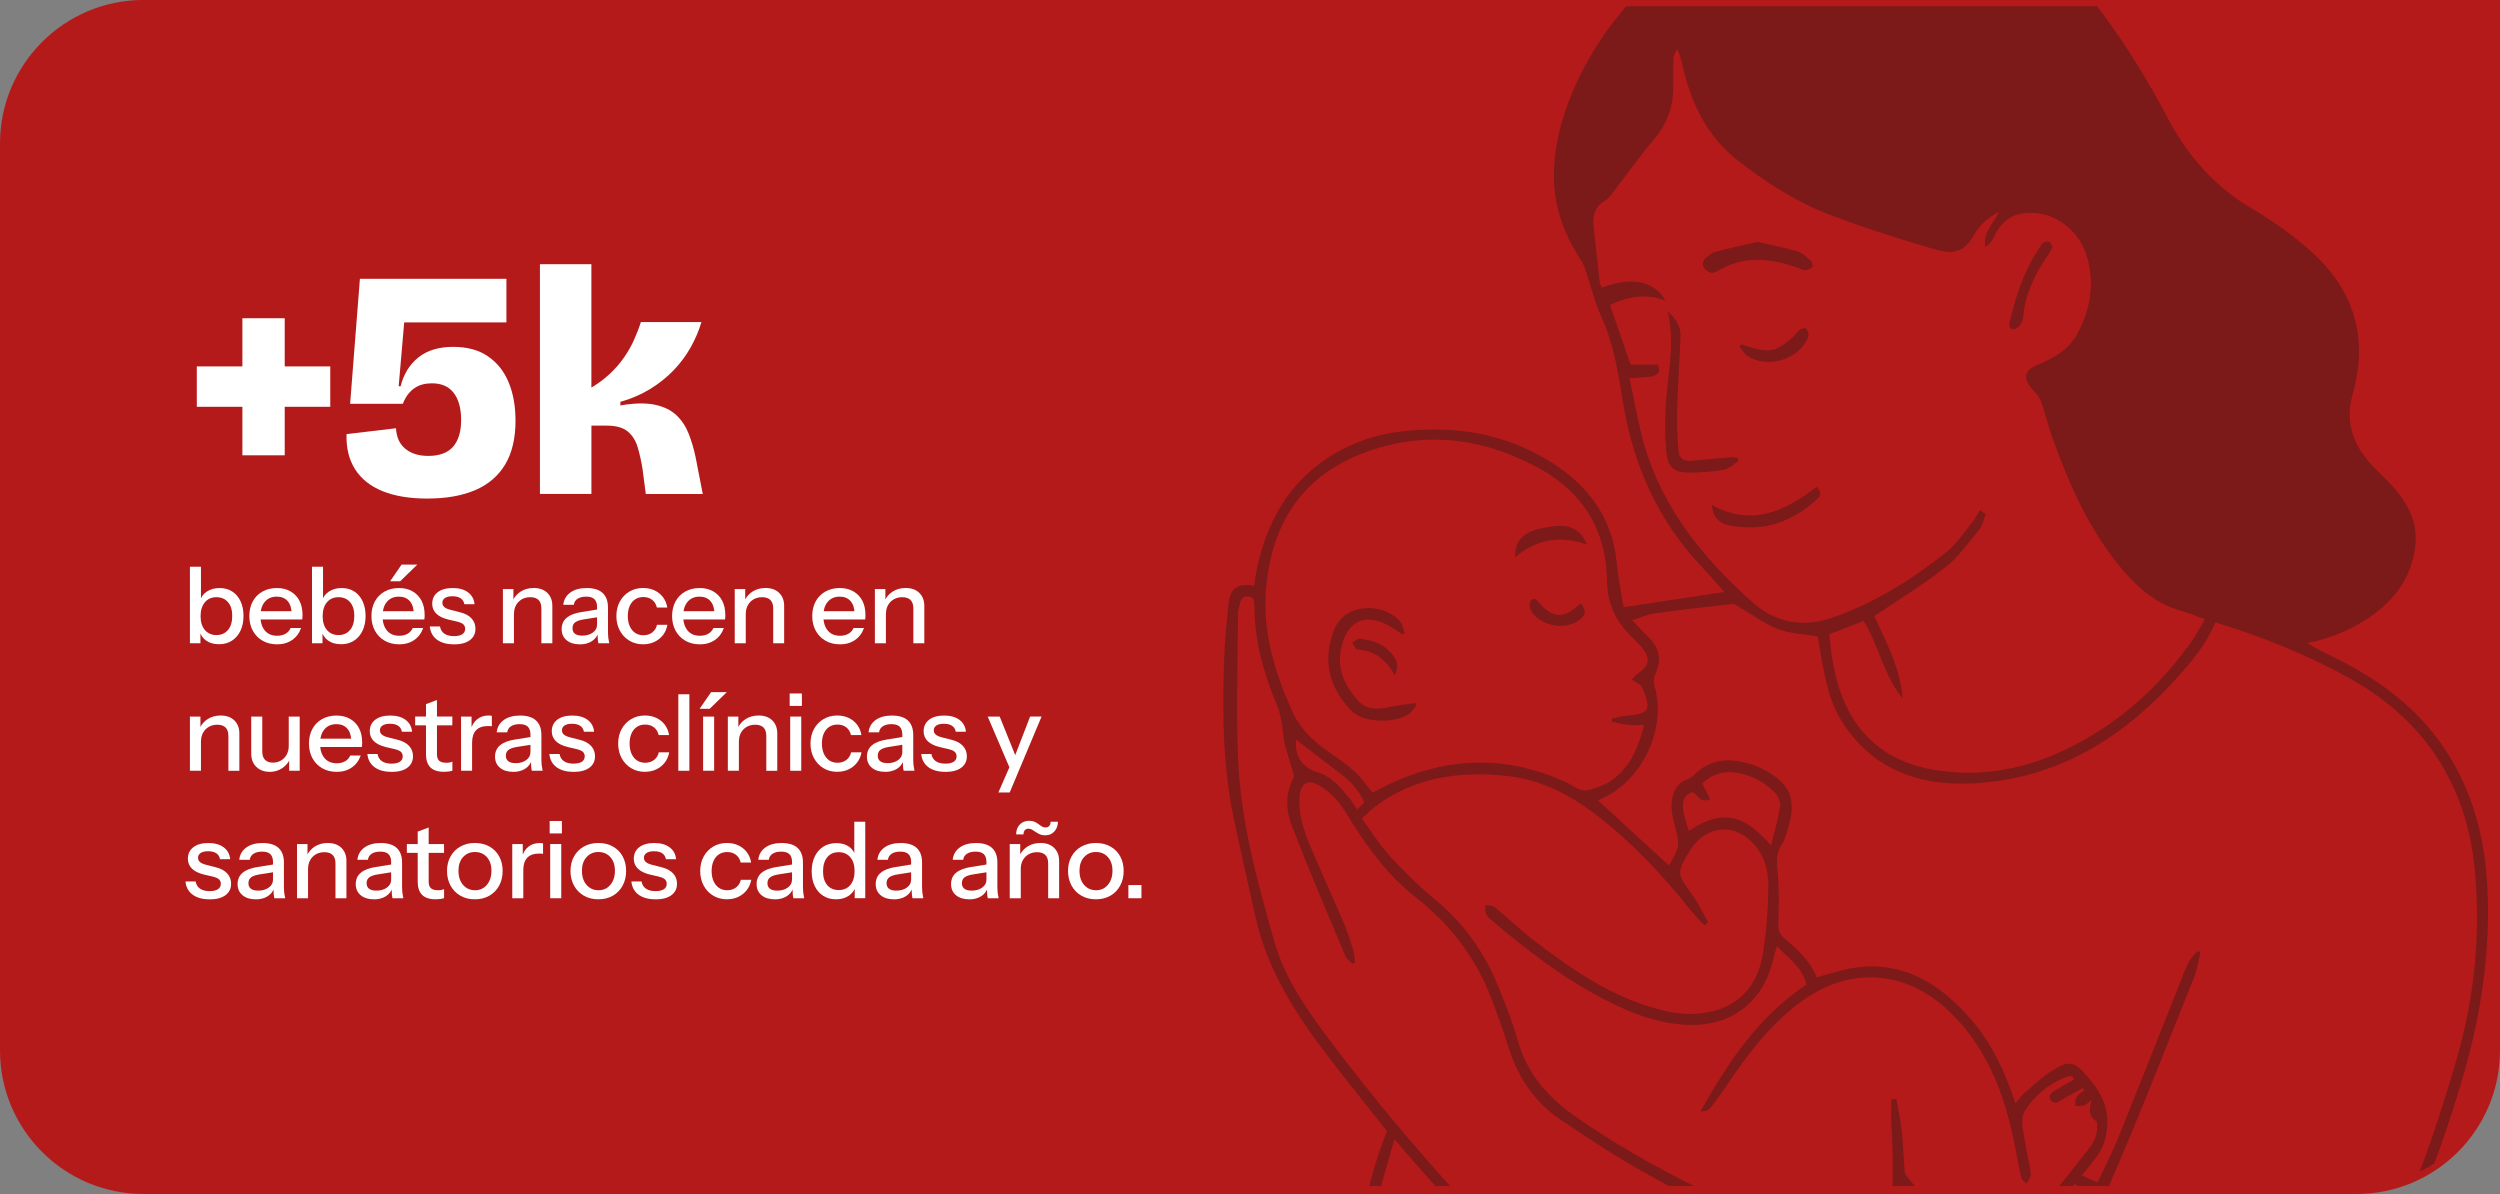 <?xml version="1.0" encoding="UTF-8"?>
<svg id="Capa_1" data-name="Capa 1" xmlns="http://www.w3.org/2000/svg" xmlns:xlink="http://www.w3.org/1999/xlink" viewBox="0 0 656.98 313.77"><rect x="0" y="0" width="656.98" height="313.77" fill="#808080" stroke="none"/>
  <defs>
    <style>
      .cls-1 {
        fill: #7c1919;
      }

      .cls-1, .cls-2, .cls-3, .cls-4 {
        stroke-width: 0px;
      }

      .cls-2 {
        fill: none;
      }

      .cls-3 {
        fill: #b51a1a;
      }

      .cls-5 {
        clip-path: url(#clippath);
      }

      .cls-4 {
        fill: #fff;
      }
    </style>
    <clipPath id="clippath">
      <path class="cls-2" d="M37.49,1.64h581.99c20.69,0,37.49,16.8,37.49,37.49v235.05c0,20.69-16.8,37.49-37.49,37.49H0V39.13C0,18.44,16.8,1.64,37.49,1.64Z" transform="translate(656.98 313.31) rotate(180)"/>
    </clipPath>
  </defs>
  <path class="cls-3" d="M37.72,0h581.54C640.08,0,656.98,16.9,656.98,37.72v238.34c0,20.82-16.9,37.72-37.72,37.72H0V37.72C0,16.9,16.9,0,37.72,0Z" transform="translate(656.98 313.77) rotate(180)"/>
  <g>
    <path class="cls-4" d="M51.72,106.9v-10.61h35.07v10.61h-35.07ZM63.7,119.65v-36.02h11.12v36.02h-11.12Z"/>
    <path class="cls-4" d="M112.37,131.02c-4.74,0-8.7-.66-11.89-1.97-3.19-1.31-5.59-3.24-7.19-5.77-1.6-2.54-2.34-5.6-2.22-9.2l13-1.54c.11,2.34.93,4.14,2.44,5.39,1.51,1.25,3.52,1.88,6.03,1.88,2.96,0,5.15-.81,6.54-2.44,1.4-1.62,2.1-3.95,2.1-6.97,0-1.6-.17-2.99-.51-4.19-.34-1.2-.84-2.21-1.5-3.04-.66-.83-1.45-1.44-2.4-1.84-.94-.4-2.04-.6-3.29-.6-.86,0-1.67.1-2.44.3-.77.2-1.48.53-2.14.98-.66.46-1.24,1.03-1.75,1.71s-.94,1.48-1.28,2.4h-13.86l2.57-32.85h38.5v11.46h-26.86l-1.45,16.77h.51c.8-3.19,2.35-5.72,4.66-7.57s5.35-2.78,9.11-2.78,6.69.81,9.11,2.44c2.42,1.63,4.25,3.89,5.47,6.8,1.23,2.91,1.84,6.3,1.84,10.18,0,4.62-.9,8.44-2.7,11.46-1.8,3.02-4.42,5.28-7.87,6.76-3.45,1.48-7.63,2.22-12.53,2.22Z"/>
    <path class="cls-4" d="M141.89,129.83v-60.4h13.52v32.42c1.83-1.08,3.45-2.3,4.88-3.64,1.42-1.34,2.65-2.75,3.68-4.24,1.03-1.48,1.9-3.01,2.61-4.58.71-1.57,1.33-3.15,1.84-4.75h15.91c-.68,2.28-1.62,4.49-2.82,6.63-1.2,2.14-2.68,4.14-4.45,5.99-1.77,1.85-3.84,3.51-6.2,4.96-2.37,1.45-4.98,2.58-7.83,3.38v.94c3.71-.63,6.74-.68,9.11-.17,2.37.51,4.25,1.44,5.65,2.78,1.4,1.34,2.47,2.97,3.21,4.88.74,1.91,1.34,3.95,1.8,6.12l1.88,9.67h-14.97l-.86-6.59c-.34-2.11-.77-4.02-1.28-5.73-.51-1.71-1.38-3.08-2.61-4.11-1.23-1.03-3.09-1.54-5.6-1.54h-3.94v17.96h-13.52Z"/>
  </g>
  <g>
    <path class="cls-4" d="M57.5,169.29c-1.34,0-2.46-.32-3.35-.96s-1.48-1.54-1.76-2.69l.28-.06v3.46h-2.76v-20.1h2.9v9.13l-.31-.08c.32-1.08.94-1.93,1.86-2.54.92-.61,2.03-.92,3.34-.92s2.4.31,3.34.92c.94.61,1.67,1.47,2.18,2.57.51,1.1.77,2.38.77,3.85s-.27,2.79-.81,3.91c-.54,1.12-1.29,1.98-2.26,2.6s-2.1.92-3.41.92ZM56.89,166.89c1.27,0,2.27-.45,3.02-1.34.74-.89,1.12-2.12,1.12-3.69s-.37-2.75-1.12-3.62c-.75-.87-1.76-1.3-3.04-1.3s-2.28.44-3.03,1.33-1.13,2.11-1.13,3.67.38,2.73,1.13,3.62c.75.88,1.77,1.33,3.06,1.33Z"/>
    <path class="cls-4" d="M72.77,169.32c-1.43,0-2.69-.32-3.78-.95s-1.94-1.51-2.55-2.62c-.61-1.12-.92-2.4-.92-3.85s.3-2.76.91-3.87c.6-1.11,1.46-1.97,2.55-2.58,1.1-.61,2.35-.92,3.77-.92s2.57.29,3.59.88c1.01.59,1.8,1.4,2.34,2.44s.82,2.28.82,3.71c0,.22,0,.43-.01.63,0,.2-.03.4-.07.6h-11.95v-2.18h9.91l-.73.87c0-1.53-.34-2.69-1.03-3.49-.69-.8-1.65-1.2-2.88-1.2-1.32,0-2.37.45-3.14,1.35-.77.9-1.16,2.15-1.16,3.76s.39,2.88,1.16,3.8,1.85,1.37,3.23,1.37c.84,0,1.56-.17,2.18-.52.61-.34,1.07-.85,1.37-1.52h2.74c-.47,1.34-1.25,2.39-2.36,3.16-1.11.76-2.43,1.14-3.98,1.14Z"/>
    <path class="cls-4" d="M89.58,169.29c-1.34,0-2.46-.32-3.35-.96s-1.48-1.54-1.76-2.69l.28-.06v3.46h-2.76v-20.1h2.9v9.13l-.31-.08c.32-1.08.94-1.93,1.86-2.54.92-.61,2.03-.92,3.34-.92s2.4.31,3.34.92c.94.61,1.67,1.47,2.18,2.57.51,1.1.77,2.38.77,3.85s-.27,2.79-.81,3.91c-.54,1.12-1.29,1.98-2.26,2.6s-2.1.92-3.41.92ZM88.97,166.89c1.27,0,2.27-.45,3.02-1.34.74-.89,1.12-2.12,1.12-3.69s-.37-2.75-1.12-3.62c-.75-.87-1.76-1.3-3.04-1.3s-2.28.44-3.03,1.33-1.13,2.11-1.13,3.67.38,2.73,1.13,3.62c.75.88,1.77,1.33,3.06,1.33Z"/>
    <path class="cls-4" d="M104.86,169.32c-1.43,0-2.69-.32-3.78-.95s-1.94-1.51-2.55-2.62c-.61-1.12-.92-2.4-.92-3.85s.3-2.76.91-3.87c.6-1.11,1.46-1.97,2.55-2.58,1.1-.61,2.35-.92,3.77-.92s2.57.29,3.59.88c1.01.59,1.8,1.4,2.34,2.44s.82,2.28.82,3.71c0,.22,0,.43-.01.63,0,.2-.03.4-.07.6h-11.95v-2.18h9.91l-.73.87c0-1.53-.34-2.69-1.03-3.49-.69-.8-1.65-1.2-2.88-1.2-1.32,0-2.37.45-3.14,1.35-.77.9-1.16,2.15-1.16,3.76s.39,2.88,1.16,3.8,1.85,1.37,3.23,1.37c.84,0,1.56-.17,2.18-.52.61-.34,1.07-.85,1.37-1.52h2.74c-.47,1.34-1.25,2.39-2.36,3.16-1.11.76-2.43,1.14-3.98,1.14ZM105.16,152.76h-2.65l3.02-4.38h4.13l-4.5,4.38Z"/>
    <path class="cls-4" d="M119.26,169.32c-1.86,0-3.34-.41-4.44-1.23-1.1-.82-1.72-1.97-1.87-3.46h2.68c.13.82.51,1.45,1.13,1.88.62.44,1.48.66,2.55.66.95,0,1.68-.17,2.18-.5.5-.33.75-.81.75-1.42,0-.45-.14-.82-.43-1.13-.29-.31-.85-.56-1.69-.77l-2.29-.53c-1.43-.35-2.5-.88-3.2-1.58-.7-.7-1.05-1.56-1.05-2.58,0-1.28.48-2.29,1.44-3.03s2.28-1.1,3.95-1.1,2.99.37,4.01,1.12c1.01.75,1.59,1.79,1.72,3.13h-2.68c-.11-.67-.43-1.19-.96-1.55-.53-.36-1.25-.54-2.16-.54-.86,0-1.51.15-1.97.46-.46.31-.68.73-.68,1.27,0,.45.17.82.52,1.12.34.3.92.55,1.72.75l2.35.59c1.36.33,2.38.88,3.07,1.63s1.03,1.66,1.03,2.72c0,1.28-.5,2.29-1.49,3.02-1,.73-2.39,1.09-4.17,1.09Z"/>
    <path class="cls-4" d="M132.16,169.04v-14.24h2.76v3.35h.14v10.89h-2.9ZM142.27,169.04v-9.16c0-.99-.25-1.72-.74-2.21-.49-.48-1.22-.73-2.19-.73-.84,0-1.58.19-2.22.56-.64.37-1.14.88-1.51,1.54-.36.65-.54,1.42-.54,2.32l-.36-3.41c.46-1.06,1.18-1.9,2.15-2.51.97-.61,2.09-.92,3.38-.92,1.53,0,2.73.43,3.6,1.29s1.31,1.99,1.31,3.41v9.83h-2.88Z"/>
    <path class="cls-4" d="M152.35,169.32c-1.45,0-2.61-.36-3.46-1.08-.86-.72-1.29-1.69-1.29-2.92s.45-2.27,1.35-3c.9-.74,2.2-1.23,3.9-1.49l4.69-.75v2.04l-4.24.67c-.95.15-1.66.4-2.14.75-.47.35-.71.87-.71,1.54s.22,1.14.66,1.47c.44.33,1.07.49,1.91.49,1.12,0,2.04-.27,2.78-.81.74-.54,1.1-1.22,1.1-2.04l.36,2.07c-.33.99-.93,1.75-1.79,2.28s-1.9.8-3.13.8ZM157.26,169.04c-.09-.35-.15-.74-.18-1.17-.03-.43-.04-.95-.04-1.56h-.14v-6.79c0-.91-.23-1.6-.68-2.05s-1.18-.68-2.16-.68-1.71.19-2.28.56c-.57.37-.9.9-.99,1.59h-2.76c.13-1.34.74-2.41,1.82-3.21,1.08-.8,2.52-1.2,4.33-1.2s3.26.43,4.19,1.3,1.4,2.14,1.4,3.81v6.67c0,.43.03.87.08,1.31.06.45.14.92.25,1.42h-2.82Z"/>
    <path class="cls-4" d="M169.02,169.32c-1.36,0-2.57-.32-3.63-.96-1.06-.64-1.89-1.52-2.5-2.64-.61-1.12-.91-2.39-.91-3.83s.3-2.7.91-3.81c.6-1.11,1.44-1.98,2.5-2.61,1.06-.63,2.26-.95,3.6-.95,1.13,0,2.15.21,3.04.64.89.43,1.63,1.02,2.21,1.79s.95,1.67,1.12,2.71h-2.74c-.19-.84-.59-1.51-1.21-2.01-.62-.5-1.41-.75-2.36-.75-.82,0-1.54.21-2.15.61s-1.09.99-1.42,1.73c-.33.75-.5,1.63-.5,2.65s.17,1.89.5,2.65c.34.76.81,1.35,1.42,1.77s1.34.63,2.18.63c.91,0,1.69-.25,2.33-.74.64-.49,1.06-1.16,1.24-2h2.74c-.19,1.02-.57,1.92-1.16,2.68-.59.76-1.33,1.36-2.22,1.79-.89.43-1.89.64-2.99.64Z"/>
    <path class="cls-4" d="M183.87,169.32c-1.43,0-2.69-.32-3.78-.95s-1.94-1.51-2.55-2.62c-.61-1.12-.92-2.4-.92-3.85s.3-2.76.91-3.87c.6-1.11,1.46-1.97,2.55-2.58,1.1-.61,2.35-.92,3.77-.92s2.57.29,3.59.88c1.01.59,1.8,1.4,2.34,2.44s.82,2.28.82,3.71c0,.22,0,.43-.01.63,0,.2-.03.4-.07.6h-11.95v-2.18h9.91l-.73.87c0-1.53-.34-2.69-1.03-3.49-.69-.8-1.65-1.2-2.88-1.2-1.32,0-2.37.45-3.14,1.35-.77.9-1.16,2.15-1.16,3.76s.39,2.88,1.16,3.8,1.85,1.37,3.23,1.37c.84,0,1.56-.17,2.18-.52.61-.34,1.07-.85,1.37-1.52h2.74c-.47,1.34-1.25,2.39-2.36,3.16-1.11.76-2.43,1.14-3.98,1.14Z"/>
    <path class="cls-4" d="M193.08,169.04v-14.24h2.76v3.35h.14v10.89h-2.9ZM203.19,169.04v-9.16c0-.99-.25-1.72-.74-2.21-.49-.48-1.22-.73-2.19-.73-.84,0-1.58.19-2.22.56-.64.37-1.14.88-1.51,1.54-.36.65-.54,1.42-.54,2.32l-.36-3.41c.46-1.06,1.18-1.9,2.15-2.51.97-.61,2.09-.92,3.38-.92,1.53,0,2.73.43,3.6,1.29s1.31,1.99,1.31,3.41v9.83h-2.88Z"/>
    <path class="cls-4" d="M220.7,169.32c-1.43,0-2.69-.32-3.78-.95s-1.94-1.51-2.55-2.62c-.61-1.12-.92-2.4-.92-3.85s.3-2.76.91-3.87c.6-1.11,1.46-1.97,2.55-2.58,1.1-.61,2.35-.92,3.77-.92s2.57.29,3.59.88c1.01.59,1.8,1.4,2.34,2.44s.82,2.28.82,3.71c0,.22,0,.43-.01.63,0,.2-.03.4-.07.6h-11.95v-2.18h9.91l-.73.87c0-1.53-.34-2.69-1.03-3.49-.69-.8-1.65-1.2-2.88-1.2-1.32,0-2.37.45-3.14,1.35-.77.9-1.16,2.15-1.16,3.76s.39,2.88,1.16,3.8,1.85,1.37,3.23,1.37c.84,0,1.56-.17,2.18-.52.61-.34,1.07-.85,1.37-1.52h2.74c-.47,1.34-1.25,2.39-2.36,3.16-1.11.76-2.43,1.14-3.98,1.14Z"/>
    <path class="cls-4" d="M229.91,169.04v-14.24h2.76v3.35h.14v10.89h-2.9ZM240.02,169.04v-9.16c0-.99-.25-1.72-.74-2.21-.49-.48-1.22-.73-2.19-.73-.84,0-1.58.19-2.22.56-.64.37-1.14.88-1.51,1.54-.36.65-.54,1.42-.54,2.32l-.36-3.41c.46-1.06,1.18-1.9,2.15-2.51.97-.61,2.09-.92,3.38-.92,1.53,0,2.73.43,3.6,1.29s1.31,1.99,1.31,3.41v9.83h-2.88Z"/>
    <path class="cls-4" d="M49.91,202.55v-14.24h2.76v3.35h.14v10.89h-2.9ZM60.02,202.55v-9.16c0-.99-.25-1.72-.74-2.21-.49-.48-1.22-.73-2.19-.73-.84,0-1.58.19-2.22.56-.64.37-1.14.88-1.51,1.54-.36.65-.54,1.42-.54,2.32l-.36-3.41c.46-1.06,1.18-1.9,2.15-2.51.97-.61,2.09-.92,3.38-.92,1.53,0,2.73.43,3.6,1.29s1.31,1.99,1.31,3.41v9.83h-2.88Z"/>
    <path class="cls-4" d="M70.82,202.83c-.95,0-1.79-.2-2.51-.6-.73-.4-1.29-.95-1.69-1.66-.4-.71-.6-1.52-.6-2.43v-9.83h2.9v9.16c0,.99.24,1.72.73,2.21.48.48,1.17.73,2.07.73.8,0,1.51-.19,2.14-.56.62-.37,1.12-.89,1.48-1.55s.54-1.43.54-2.3l.36,3.41c-.47,1.04-1.18,1.88-2.14,2.5-.96.62-2.05.94-3.28.94ZM75.99,202.55v-3.35h-.11v-10.89h2.88v14.24h-2.76Z"/>
    <path class="cls-4" d="M88.44,202.83c-1.43,0-2.69-.32-3.78-.95s-1.94-1.51-2.55-2.62c-.61-1.12-.92-2.4-.92-3.85s.3-2.76.91-3.87c.6-1.11,1.46-1.97,2.55-2.58,1.1-.61,2.35-.92,3.77-.92s2.57.29,3.59.88c1.01.59,1.8,1.4,2.34,2.44s.82,2.28.82,3.71c0,.22,0,.43-.01.63,0,.2-.03.4-.07.6h-11.95v-2.18h9.91l-.73.87c0-1.53-.34-2.69-1.03-3.49-.69-.8-1.65-1.2-2.88-1.2-1.32,0-2.37.45-3.14,1.35-.77.9-1.16,2.15-1.16,3.76s.39,2.88,1.16,3.8,1.85,1.37,3.23,1.37c.84,0,1.56-.17,2.18-.52.61-.34,1.07-.85,1.37-1.52h2.74c-.47,1.34-1.25,2.39-2.36,3.16-1.11.76-2.43,1.14-3.98,1.14Z"/>
    <path class="cls-4" d="M102.85,202.83c-1.86,0-3.34-.41-4.44-1.23-1.1-.82-1.72-1.97-1.87-3.46h2.68c.13.82.51,1.45,1.13,1.88.62.44,1.48.66,2.55.66.95,0,1.68-.17,2.18-.5.5-.33.75-.81.75-1.42,0-.45-.14-.82-.43-1.13-.29-.31-.85-.56-1.69-.77l-2.29-.53c-1.43-.35-2.5-.88-3.2-1.58-.7-.7-1.05-1.56-1.05-2.58,0-1.28.48-2.29,1.44-3.03s2.28-1.1,3.95-1.1,2.99.37,4.01,1.12c1.01.75,1.59,1.79,1.72,3.13h-2.68c-.11-.67-.43-1.19-.96-1.55-.53-.36-1.25-.54-2.16-.54-.86,0-1.51.15-1.97.46-.46.31-.68.73-.68,1.27,0,.45.17.82.52,1.12.34.3.92.55,1.72.75l2.35.59c1.36.33,2.38.88,3.07,1.63s1.03,1.66,1.03,2.72c0,1.28-.5,2.29-1.49,3.02-1,.73-2.39,1.09-4.17,1.09Z"/>
    <path class="cls-4" d="M109.1,190.62v-2.32h9.77v2.32h-9.77ZM116.75,202.83c-1.66,0-2.87-.39-3.64-1.16-.77-.77-1.16-1.91-1.16-3.42v-13.21l2.88-1.09v14.32c0,.75.2,1.29.59,1.65.39.35,1.02.53,1.9.53.33,0,.63-.03.89-.08s.48-.12.67-.2v2.34c-.21.09-.49.17-.87.22s-.79.08-1.26.08Z"/>
    <path class="cls-4" d="M121.16,202.55v-14.24h2.76v3.55h.14v10.69h-2.9ZM124.07,195.12l-.36-3.38c.33-1.21.91-2.13,1.73-2.76.82-.63,1.8-.95,2.93-.95.43,0,.73.04.89.11v2.74c-.09-.04-.22-.06-.39-.07-.17,0-.37-.01-.61-.01-1.4,0-2.44.36-3.14,1.09s-1.05,1.81-1.05,3.24Z"/>
    <path class="cls-4" d="M134.84,202.83c-1.45,0-2.61-.36-3.46-1.08-.86-.72-1.29-1.69-1.29-2.92s.45-2.27,1.35-3c.9-.74,2.2-1.23,3.9-1.49l4.69-.75v2.04l-4.24.67c-.95.15-1.66.4-2.14.75-.47.35-.71.87-.71,1.54s.22,1.14.66,1.47c.44.33,1.07.49,1.91.49,1.12,0,2.04-.27,2.78-.81.74-.54,1.1-1.22,1.1-2.04l.36,2.07c-.33.99-.93,1.75-1.79,2.28s-1.9.8-3.13.8ZM139.76,202.55c-.09-.35-.15-.74-.18-1.17-.03-.43-.04-.95-.04-1.56h-.14v-6.79c0-.91-.23-1.6-.68-2.05s-1.18-.68-2.16-.68-1.71.19-2.28.56c-.57.37-.9.9-.99,1.59h-2.76c.13-1.34.74-2.41,1.82-3.21,1.08-.8,2.52-1.2,4.33-1.2s3.26.43,4.19,1.3,1.4,2.14,1.4,3.81v6.67c0,.43.03.87.08,1.31.06.45.14.92.25,1.42h-2.82Z"/>
    <path class="cls-4" d="M150.68,202.83c-1.86,0-3.34-.41-4.44-1.23-1.1-.82-1.72-1.97-1.87-3.46h2.68c.13.82.51,1.45,1.13,1.88.62.44,1.48.66,2.55.66.95,0,1.68-.17,2.18-.5.5-.33.75-.81.75-1.42,0-.45-.14-.82-.43-1.13-.29-.31-.85-.56-1.69-.77l-2.29-.53c-1.43-.35-2.5-.88-3.2-1.58-.7-.7-1.05-1.56-1.05-2.58,0-1.28.48-2.29,1.44-3.03s2.28-1.1,3.95-1.1,2.99.37,4.01,1.12c1.01.75,1.59,1.79,1.72,3.13h-2.68c-.11-.67-.43-1.19-.96-1.55-.53-.36-1.25-.54-2.16-.54-.86,0-1.51.15-1.97.46-.46.31-.68.73-.68,1.27,0,.45.17.82.52,1.12.34.3.92.55,1.72.75l2.35.59c1.36.33,2.38.88,3.07,1.63s1.03,1.66,1.03,2.72c0,1.28-.5,2.29-1.49,3.02-1,.73-2.39,1.09-4.17,1.09Z"/>
    <path class="cls-4" d="M169.49,202.83c-1.36,0-2.57-.32-3.63-.96-1.06-.64-1.89-1.52-2.5-2.64-.61-1.12-.91-2.39-.91-3.83s.3-2.7.91-3.81c.6-1.11,1.44-1.98,2.5-2.61,1.06-.63,2.26-.95,3.6-.95,1.13,0,2.15.21,3.04.64.89.43,1.63,1.02,2.21,1.79s.95,1.67,1.12,2.71h-2.74c-.19-.84-.59-1.51-1.21-2.01-.62-.5-1.41-.75-2.36-.75-.82,0-1.54.21-2.15.61s-1.09.99-1.42,1.73c-.33.75-.5,1.63-.5,2.65s.17,1.89.5,2.65c.34.76.81,1.35,1.42,1.77s1.34.63,2.18.63c.91,0,1.69-.25,2.33-.74.64-.49,1.06-1.16,1.24-2h2.74c-.19,1.02-.57,1.92-1.16,2.68-.59.76-1.33,1.36-2.22,1.79-.89.43-1.89.64-2.99.64Z"/>
    <path class="cls-4" d="M178.26,202.55v-20.1h2.9v20.1h-2.9Z"/>
    <path class="cls-4" d="M186.5,186.27h-2.65l3.02-4.38h4.13l-4.5,4.38ZM184.77,202.55v-14.24h2.9v14.24h-2.9Z"/>
    <path class="cls-4" d="M191.27,202.55v-14.24h2.76v3.35h.14v10.89h-2.9ZM201.38,202.55v-9.16c0-.99-.25-1.72-.74-2.21-.49-.48-1.22-.73-2.19-.73-.84,0-1.58.19-2.22.56-.64.37-1.14.88-1.51,1.54-.36.65-.54,1.42-.54,2.32l-.36-3.41c.46-1.06,1.18-1.9,2.15-2.51.97-.61,2.09-.92,3.38-.92,1.53,0,2.73.43,3.6,1.29s1.31,1.99,1.31,3.41v9.83h-2.88Z"/>
    <path class="cls-4" d="M207.52,185.51v-3.27h3.21v3.27h-3.21ZM207.66,202.55v-14.24h2.9v14.24h-2.9Z"/>
    <path class="cls-4" d="M220.03,202.83c-1.36,0-2.57-.32-3.63-.96-1.06-.64-1.89-1.52-2.5-2.64-.61-1.12-.91-2.39-.91-3.83s.3-2.7.91-3.81c.6-1.11,1.44-1.98,2.5-2.61,1.06-.63,2.26-.95,3.6-.95,1.13,0,2.15.21,3.04.64.89.43,1.63,1.02,2.21,1.79s.95,1.67,1.12,2.71h-2.74c-.19-.84-.59-1.51-1.21-2.01-.62-.5-1.41-.75-2.36-.75-.82,0-1.54.21-2.15.61s-1.09.99-1.42,1.73c-.33.75-.5,1.63-.5,2.65s.17,1.89.5,2.65c.34.76.81,1.35,1.42,1.77s1.34.63,2.18.63c.91,0,1.69-.25,2.33-.74.64-.49,1.06-1.16,1.24-2h2.74c-.19,1.02-.57,1.92-1.16,2.68-.59.76-1.33,1.36-2.22,1.79-.89.43-1.89.64-2.99.64Z"/>
    <path class="cls-4" d="M232.57,202.83c-1.45,0-2.61-.36-3.46-1.08-.86-.72-1.29-1.69-1.29-2.92s.45-2.27,1.35-3c.9-.74,2.2-1.23,3.9-1.49l4.69-.75v2.04l-4.24.67c-.95.15-1.66.4-2.14.75-.47.35-.71.87-.71,1.54s.22,1.14.66,1.47c.44.33,1.07.49,1.91.49,1.12,0,2.04-.27,2.78-.81.74-.54,1.1-1.22,1.1-2.04l.36,2.07c-.33.99-.93,1.75-1.79,2.28s-1.9.8-3.13.8ZM237.48,202.55c-.09-.35-.15-.74-.18-1.17-.03-.43-.04-.95-.04-1.56h-.14v-6.79c0-.91-.23-1.6-.68-2.05s-1.18-.68-2.16-.68-1.71.19-2.28.56c-.57.37-.9.9-.99,1.59h-2.76c.13-1.34.74-2.41,1.82-3.21,1.08-.8,2.52-1.2,4.33-1.2s3.26.43,4.19,1.3,1.4,2.14,1.4,3.81v6.67c0,.43.03.87.08,1.31.06.45.14.92.25,1.42h-2.82Z"/>
    <path class="cls-4" d="M248.4,202.83c-1.86,0-3.34-.41-4.44-1.23-1.1-.82-1.72-1.97-1.87-3.46h2.68c.13.82.51,1.45,1.13,1.88.62.44,1.48.66,2.55.66.95,0,1.68-.17,2.18-.5.5-.33.75-.81.75-1.42,0-.45-.14-.82-.43-1.13-.29-.31-.85-.56-1.69-.77l-2.29-.53c-1.43-.35-2.5-.88-3.2-1.58-.7-.7-1.05-1.56-1.05-2.58,0-1.28.48-2.29,1.44-3.03s2.28-1.1,3.95-1.1,2.99.37,4.01,1.12c1.01.75,1.59,1.79,1.72,3.13h-2.68c-.11-.67-.43-1.19-.96-1.55-.53-.36-1.25-.54-2.16-.54-.86,0-1.51.15-1.97.46-.46.31-.68.73-.68,1.27,0,.45.17.82.52,1.12.34.3.92.55,1.72.75l2.35.59c1.36.33,2.38.88,3.07,1.63s1.03,1.66,1.03,2.72c0,1.28-.5,2.29-1.49,3.02-1,.73-2.39,1.09-4.17,1.09Z"/>
    <path class="cls-4" d="M265.65,202.55l-6.09-14.24h3.15l5.17,12.82-2.23,1.42ZM262.36,208.27l3.43-7.85.59-.92,4.33-11.2h3.01l-8.38,19.96h-2.99Z"/>
    <path class="cls-4" d="M55.05,236.33c-1.86,0-3.34-.41-4.44-1.23-1.1-.82-1.72-1.97-1.87-3.46h2.68c.13.82.51,1.45,1.13,1.88.62.44,1.48.66,2.55.66.95,0,1.68-.17,2.18-.5.5-.33.75-.81.75-1.42,0-.45-.14-.82-.43-1.13-.29-.31-.85-.56-1.69-.77l-2.29-.53c-1.43-.35-2.5-.88-3.2-1.58-.7-.7-1.05-1.56-1.05-2.58,0-1.28.48-2.29,1.44-3.03s2.28-1.1,3.95-1.1,2.99.37,4.01,1.12c1.01.75,1.59,1.79,1.72,3.13h-2.68c-.11-.67-.43-1.19-.96-1.55-.53-.36-1.25-.54-2.16-.54-.86,0-1.51.15-1.97.46-.46.31-.68.73-.68,1.27,0,.45.17.82.52,1.12.34.3.92.55,1.72.75l2.35.59c1.36.33,2.38.88,3.07,1.63s1.03,1.66,1.03,2.72c0,1.28-.5,2.29-1.49,3.02-1,.73-2.39,1.09-4.17,1.09Z"/>
    <path class="cls-4" d="M67.19,236.33c-1.45,0-2.61-.36-3.46-1.08-.86-.72-1.29-1.69-1.29-2.92s.45-2.27,1.35-3c.9-.74,2.2-1.23,3.9-1.49l4.69-.75v2.04l-4.24.67c-.95.15-1.66.4-2.14.75-.47.35-.71.87-.71,1.54s.22,1.14.66,1.47c.44.33,1.07.49,1.91.49,1.12,0,2.04-.27,2.78-.81.74-.54,1.1-1.22,1.1-2.04l.36,2.07c-.33.99-.93,1.75-1.79,2.28s-1.9.8-3.13.8ZM72.1,236.05c-.09-.35-.15-.74-.18-1.17-.03-.43-.04-.95-.04-1.56h-.14v-6.79c0-.91-.23-1.6-.68-2.05s-1.18-.68-2.16-.68-1.71.19-2.28.56c-.57.37-.9.9-.99,1.59h-2.76c.13-1.34.74-2.41,1.82-3.21,1.08-.8,2.52-1.2,4.33-1.2s3.26.43,4.19,1.3,1.4,2.14,1.4,3.81v6.67c0,.43.03.87.08,1.31.06.45.14.92.25,1.42h-2.82Z"/>
    <path class="cls-4" d="M78.05,236.05v-14.24h2.76v3.35h.14v10.89h-2.9ZM88.16,236.05v-9.16c0-.99-.25-1.72-.74-2.21-.49-.48-1.22-.73-2.19-.73-.84,0-1.58.19-2.22.56-.64.37-1.14.88-1.51,1.54-.36.65-.54,1.42-.54,2.32l-.36-3.41c.46-1.06,1.18-1.9,2.15-2.51.97-.61,2.09-.92,3.38-.92,1.53,0,2.73.43,3.6,1.29s1.31,1.99,1.31,3.41v9.83h-2.88Z"/>
    <path class="cls-4" d="M98.24,236.33c-1.45,0-2.61-.36-3.46-1.08-.86-.72-1.29-1.69-1.29-2.92s.45-2.27,1.35-3c.9-.74,2.2-1.23,3.9-1.49l4.69-.75v2.04l-4.24.67c-.95.15-1.66.4-2.14.75-.47.35-.71.87-.71,1.54s.22,1.14.66,1.47c.44.33,1.07.49,1.91.49,1.12,0,2.04-.27,2.78-.81.74-.54,1.1-1.22,1.1-2.04l.36,2.07c-.33.99-.93,1.75-1.79,2.28s-1.9.8-3.13.8ZM103.15,236.05c-.09-.35-.15-.74-.18-1.17-.03-.43-.04-.95-.04-1.56h-.14v-6.79c0-.91-.23-1.6-.68-2.05s-1.18-.68-2.16-.68-1.71.19-2.28.56c-.57.37-.9.9-.99,1.59h-2.76c.13-1.34.74-2.41,1.82-3.21,1.08-.8,2.52-1.2,4.33-1.2s3.26.43,4.19,1.3,1.4,2.14,1.4,3.81v6.67c0,.43.03.87.08,1.31.06.45.14.92.25,1.42h-2.82Z"/>
    <path class="cls-4" d="M106.92,224.13v-2.32h9.77v2.32h-9.77ZM114.57,236.33c-1.66,0-2.87-.39-3.64-1.16-.77-.77-1.16-1.91-1.16-3.42v-13.21l2.88-1.09v14.32c0,.75.2,1.29.59,1.65.39.35,1.02.53,1.9.53.33,0,.63-.03.89-.08s.48-.12.67-.2v2.34c-.21.09-.49.17-.87.22s-.79.08-1.26.08Z"/>
    <path class="cls-4" d="M124.79,236.33c-1.45,0-2.73-.32-3.83-.96-1.1-.64-1.95-1.53-2.57-2.65-.61-1.13-.92-2.41-.92-3.84s.31-2.73.93-3.83,1.48-1.96,2.57-2.58c1.09-.62,2.36-.94,3.81-.94s2.75.31,3.85.94c1.1.62,1.95,1.48,2.55,2.58s.91,2.37.91,3.83-.3,2.71-.91,3.84c-.6,1.13-1.46,2.01-2.55,2.65-1.1.64-2.38.96-3.85.96ZM124.79,233.96c.87,0,1.63-.21,2.28-.64.64-.43,1.15-1.02,1.52-1.79.37-.76.56-1.66.56-2.68,0-1.53-.41-2.73-1.21-3.62s-1.86-1.33-3.14-1.33-2.3.45-3.11,1.34c-.81.89-1.21,2.09-1.21,3.6,0,1.02.18,1.92.54,2.68.36.76.88,1.36,1.54,1.79.66.43,1.41.64,2.25.64Z"/>
    <path class="cls-4" d="M134.62,236.05v-14.24h2.76v3.55h.14v10.69h-2.9ZM137.52,228.63l-.36-3.38c.33-1.21.91-2.13,1.73-2.76.82-.63,1.8-.95,2.93-.95.43,0,.73.04.89.11v2.74c-.09-.04-.22-.06-.39-.07-.17,0-.37-.01-.61-.01-1.4,0-2.44.36-3.14,1.09s-1.05,1.81-1.05,3.24Z"/>
    <path class="cls-4" d="M144.45,219.02v-3.27h3.21v3.27h-3.21ZM144.59,236.05v-14.24h2.9v14.24h-2.9Z"/>
    <path class="cls-4" d="M157.24,236.33c-1.45,0-2.73-.32-3.83-.96-1.1-.64-1.95-1.53-2.57-2.65-.61-1.13-.92-2.41-.92-3.84s.31-2.73.93-3.83,1.48-1.96,2.57-2.58c1.09-.62,2.36-.94,3.81-.94s2.75.31,3.85.94c1.1.62,1.95,1.48,2.55,2.58s.91,2.37.91,3.83-.3,2.71-.91,3.84c-.6,1.13-1.46,2.01-2.55,2.65-1.1.64-2.38.96-3.85.96ZM157.24,233.96c.87,0,1.63-.21,2.28-.64.64-.43,1.15-1.02,1.52-1.79.37-.76.56-1.66.56-2.68,0-1.53-.41-2.73-1.21-3.62s-1.86-1.33-3.14-1.33-2.3.45-3.11,1.34c-.81.89-1.21,2.09-1.21,3.6,0,1.02.18,1.92.54,2.68.36.76.88,1.36,1.54,1.79.66.43,1.41.64,2.25.64Z"/>
    <path class="cls-4" d="M172.23,236.33c-1.86,0-3.34-.41-4.44-1.23-1.1-.82-1.72-1.97-1.87-3.46h2.68c.13.82.51,1.45,1.13,1.88.62.44,1.48.66,2.55.66.95,0,1.68-.17,2.18-.5.5-.33.75-.81.75-1.42,0-.45-.14-.82-.43-1.13-.29-.31-.85-.56-1.69-.77l-2.29-.53c-1.43-.35-2.5-.88-3.2-1.58-.7-.7-1.05-1.56-1.05-2.58,0-1.28.48-2.29,1.44-3.03s2.28-1.1,3.95-1.1,2.99.37,4.01,1.12c1.01.75,1.59,1.79,1.72,3.13h-2.68c-.11-.67-.43-1.19-.96-1.55-.53-.36-1.25-.54-2.16-.54-.86,0-1.51.15-1.97.46-.46.31-.68.73-.68,1.27,0,.45.17.82.52,1.12.34.3.92.55,1.72.75l2.35.59c1.36.33,2.38.88,3.07,1.63s1.03,1.66,1.03,2.72c0,1.28-.5,2.29-1.49,3.02-1,.73-2.39,1.09-4.17,1.09Z"/>
    <path class="cls-4" d="M191.05,236.33c-1.36,0-2.57-.32-3.63-.96-1.06-.64-1.89-1.52-2.5-2.64-.61-1.12-.91-2.39-.91-3.83s.3-2.7.91-3.81c.6-1.11,1.44-1.98,2.5-2.61,1.06-.63,2.26-.95,3.6-.95,1.13,0,2.15.21,3.04.64.89.43,1.63,1.02,2.21,1.79s.95,1.67,1.12,2.71h-2.74c-.19-.84-.59-1.51-1.21-2.01-.62-.5-1.41-.75-2.36-.75-.82,0-1.54.21-2.15.61s-1.09.99-1.42,1.73c-.33.75-.5,1.63-.5,2.65s.17,1.89.5,2.65c.34.76.81,1.35,1.42,1.77s1.34.63,2.18.63c.91,0,1.69-.25,2.33-.74.64-.49,1.06-1.16,1.24-2h2.74c-.19,1.02-.57,1.92-1.16,2.68-.59.76-1.33,1.36-2.22,1.79-.89.43-1.89.64-2.99.64Z"/>
    <path class="cls-4" d="M203.58,236.33c-1.45,0-2.61-.36-3.46-1.08-.86-.72-1.29-1.69-1.29-2.92s.45-2.27,1.35-3c.9-.74,2.2-1.23,3.9-1.49l4.69-.75v2.04l-4.24.67c-.95.15-1.66.4-2.14.75-.47.35-.71.87-.71,1.54s.22,1.14.66,1.47c.44.33,1.07.49,1.91.49,1.12,0,2.04-.27,2.78-.81.74-.54,1.1-1.22,1.1-2.04l.36,2.07c-.33.99-.93,1.75-1.79,2.28s-1.9.8-3.13.8ZM208.5,236.05c-.09-.35-.15-.74-.18-1.17-.03-.43-.04-.95-.04-1.56h-.14v-6.79c0-.91-.23-1.6-.68-2.05s-1.18-.68-2.16-.68-1.71.19-2.28.56c-.57.37-.9.9-.99,1.59h-2.76c.13-1.34.74-2.41,1.82-3.21,1.08-.8,2.52-1.2,4.33-1.2s3.26.43,4.19,1.3,1.4,2.14,1.4,3.81v6.67c0,.43.03.87.08,1.31.06.45.14.92.25,1.42h-2.82Z"/>
    <path class="cls-4" d="M224.61,236.05v-3.27l.28.08c-.3,1.06-.91,1.9-1.84,2.53-.93.62-2.05.94-3.35.94s-2.41-.31-3.37-.92c-.96-.61-1.7-1.47-2.23-2.57-.53-1.1-.8-2.38-.8-3.85s.27-2.79.81-3.91c.54-1.12,1.29-1.98,2.26-2.6.97-.61,2.1-.92,3.41-.92s2.48.32,3.36.96c.88.64,1.47,1.54,1.75,2.69l-.39.06v-9.33h2.88v20.1h-2.76ZM220.42,233.9c1.28,0,2.3-.44,3.04-1.33.74-.88,1.12-2.11,1.12-3.67s-.38-2.73-1.13-3.62-1.77-1.33-3.06-1.33-2.27.44-3,1.33-1.1,2.12-1.1,3.7.37,2.75,1.1,3.62,1.75,1.3,3.03,1.3Z"/>
    <path class="cls-4" d="M234.88,236.33c-1.45,0-2.61-.36-3.46-1.08-.86-.72-1.29-1.69-1.29-2.92s.45-2.27,1.35-3c.9-.74,2.2-1.23,3.9-1.49l4.69-.75v2.04l-4.24.67c-.95.15-1.66.4-2.14.75-.47.35-.71.87-.71,1.54s.22,1.14.66,1.47c.44.33,1.07.49,1.91.49,1.12,0,2.04-.27,2.78-.81.74-.54,1.1-1.22,1.1-2.04l.36,2.07c-.33.99-.93,1.75-1.79,2.28s-1.9.8-3.13.8ZM239.8,236.05c-.09-.35-.15-.74-.18-1.17-.03-.43-.04-.95-.04-1.56h-.14v-6.79c0-.91-.23-1.6-.68-2.05s-1.18-.68-2.16-.68-1.71.19-2.28.56c-.57.37-.9.9-.99,1.59h-2.76c.13-1.34.74-2.41,1.82-3.21,1.08-.8,2.52-1.2,4.33-1.2s3.26.43,4.19,1.3,1.4,2.14,1.4,3.81v6.67c0,.43.03.87.08,1.31.06.45.14.92.25,1.42h-2.82Z"/>
    <path class="cls-4" d="M254.68,236.33c-1.45,0-2.61-.36-3.46-1.08-.86-.72-1.29-1.69-1.29-2.92s.45-2.27,1.35-3c.9-.74,2.2-1.23,3.9-1.49l4.69-.75v2.04l-4.24.67c-.95.15-1.66.4-2.14.75-.47.35-.71.87-.71,1.54s.22,1.14.66,1.47c.44.33,1.07.49,1.91.49,1.12,0,2.04-.27,2.78-.81.74-.54,1.1-1.22,1.1-2.04l.36,2.07c-.33.99-.93,1.75-1.79,2.28s-1.9.8-3.13.8ZM259.59,236.05c-.09-.35-.15-.74-.18-1.17-.03-.43-.04-.95-.04-1.56h-.14v-6.79c0-.91-.23-1.6-.68-2.05s-1.18-.68-2.16-.68-1.71.19-2.28.56c-.57.37-.9.9-.99,1.59h-2.76c.13-1.34.74-2.41,1.82-3.21,1.08-.8,2.52-1.2,4.33-1.2s3.26.43,4.19,1.3,1.4,2.14,1.4,3.81v6.67c0,.43.03.87.08,1.31.06.45.14.92.25,1.42h-2.82Z"/>
    <path class="cls-4" d="M265.35,236.05v-14.24h2.76v3.35h.14v10.89h-2.9ZM274.67,219.52c-.54,0-1.01-.09-1.41-.27-.4-.18-.76-.38-1.09-.61-.33-.23-.64-.44-.95-.61-.31-.18-.62-.26-.94-.26-.39,0-.71.12-.95.38-.24.25-.36.63-.36,1.13h-1.93c0-.71.14-1.33.42-1.86s.68-.95,1.2-1.26c.52-.31,1.13-.46,1.81-.46.56,0,1.03.09,1.41.26.38.18.72.38,1.02.61.3.23.59.44.88.61.29.18.61.27.96.27.41,0,.73-.13.98-.38s.36-.63.36-1.13h1.93c0,.67-.14,1.28-.43,1.83-.29.55-.68.98-1.17,1.28-.49.31-1.08.46-1.75.46ZM275.45,236.05v-9.16c0-.99-.25-1.72-.74-2.21-.49-.48-1.22-.73-2.19-.73-.84,0-1.58.19-2.22.56-.64.37-1.14.88-1.51,1.54-.36.65-.54,1.42-.54,2.32l-.36-3.41c.46-1.06,1.18-1.9,2.15-2.51.97-.61,2.09-.92,3.38-.92,1.53,0,2.73.43,3.6,1.29s1.31,1.99,1.31,3.41v9.83h-2.88Z"/>
    <path class="cls-4" d="M287.99,236.33c-1.45,0-2.73-.32-3.83-.96-1.1-.64-1.95-1.53-2.57-2.65-.61-1.13-.92-2.41-.92-3.84s.31-2.73.93-3.83,1.48-1.96,2.57-2.58c1.09-.62,2.36-.94,3.81-.94s2.75.31,3.85.94c1.1.62,1.95,1.48,2.55,2.58s.91,2.37.91,3.83-.3,2.71-.91,3.84c-.6,1.13-1.46,2.01-2.55,2.65-1.1.64-2.38.96-3.85.96ZM287.99,233.96c.87,0,1.63-.21,2.28-.64.64-.43,1.15-1.02,1.52-1.79.37-.76.56-1.66.56-2.68,0-1.53-.41-2.73-1.21-3.62s-1.86-1.33-3.14-1.33-2.3.45-3.11,1.34c-.81.89-1.21,2.09-1.21,3.6,0,1.02.18,1.92.54,2.68.36.76.88,1.36,1.54,1.79.66.43,1.41.64,2.25.64Z"/>
    <path class="cls-4" d="M296.53,236.05v-3.46h3.43v3.46h-3.43Z"/>
  </g>
  <g class="cls-5">
    <g>
      <path class="cls-1" d="M380.39,422.43c-.84,8.9-1.41,17.83-2,26.76-.86,12.98-1.61,25.97-2.45,38.95-.13,2.05-.48,4.09-.73,6.13-3.34-5.9,1.15-77.25,6.17-107.23-2.61-.86-5.3-1.61-7.88-2.63-11.13-4.42-18.44-12.1-19.34-24.44-.67-9.25.08-18.51,1.54-27.7,1.9-11.99,4.32-23.84,8.78-35.01-5.27-6.69-10.52-13.16-15.57-19.77-8.37-10.95-15.77-22.44-18.89-36.14-1.89-8.28-3.7-16.58-5.52-24.88-3.08-14.04-3.34-28.28-2.84-42.56.18-5.09.64-10.18,1.19-15.25.45-4.15,2.45-5.46,6.71-4.74.25-1.52.44-3.06.76-4.57,2.96-13.8,9.83-24.82,22.72-31.42,7.77-3.98,16.11-5.17,24.79-5.05,10,.14,19.34,2.49,27.98,7.48,10.78,6.22,17.91,14.96,19.09,27.84.36,3.97,1.22,7.89,1.78,11.37,9.23-1.39,17.84-2.7,26.45-4-2.07-2.32-4.08-4.69-6.21-6.95-11.28-11.97-17.63-26.34-20.32-42.36-1.31-7.78-2.38-15.53-5.71-22.83-1.75-3.83-2.72-8.02-4.09-12.03-.39-1.14-.83-2.3-1.48-3.29-4.7-7.14-7.28-14.84-6.95-23.5.25-6.65,1.88-12.92,4.31-19.05,5.85-14.79,15.79-26.54,27.55-36.92,6.2-5.47,12.94-10.15,20.64-13.27,15.53-6.29,31.4-6.37,47.42-2.23,18.58,4.8,33.15,15.42,44.5,30.75,6.45,8.71,12.02,17.96,17.09,27.52,5.18,9.75,12.22,17.7,21.88,23.38,5.26,3.1,10.33,6.69,14.93,10.7,8.68,7.58,13.91,17.04,13.17,28.99-.19,3.08-.75,6.19-1.6,9.16-2.17,7.56.31,13.66,5.47,19.05,1.73,1.81,3.6,3.48,5.26,5.35,3.86,4.35,6.41,9.38,5.75,15.31-.81,7.26-4.43,13.13-10.25,17.56-5.24,3.99-11.11,6.68-18.22,8.09,1.49.84,2.42,1.4,3.38,1.9,3.05,1.57,6.18,2.99,9.15,4.69,8.67,4.96,16.37,11.08,22.28,19.25,8.19,11.32,11.83,24.17,12.55,37.94.88,16.66-1.44,32.93-6.04,48.96-6.57,22.92-15.54,44.85-26.23,66.12-.64,1.28-1.15,2.71-1.36,4.12-2.14,14.33-3.21,28.75-3.18,43.23.02,9.48.12,18.97.65,28.43.57,10.17,1.38,20.34,2.64,30.45,1.22,9.77,3.19,19.45,4.71,29.19.49,3.15.63,6.36.92,9.54-4.31-5.73-9.05-36.8-10.9-66.75-1.4-22.7-1.2-45.36,1.63-68.06-.34.18-.6.23-.68.38-4.69,7.84-9.17,15.82-14.09,23.51-8.07,12.61-17.6,24.06-29.35,33.42-15.28,12.17-32.12,16.14-51.08,9.4-16-5.69-30.79-13.56-44.63-23.27-7.58-5.32-14.89-11.03-22.38-16.47-.97-.7-2.4-1.33-3.51-1.19-9.16,1.19-18.29,2.66-27.45,3.85-10.04,1.3-20.13,1.62-30.23.66-2.87-.27-5.74-.47-8.99-.73-1.25,11.73-2.59,23.27-3.68,34.84ZM353.49,251.11c-4.72-11.27-9.53-22.5-13.93-33.89-1.57-4.06-1.95-8.5.34-12.73.36-.66-.24-1.87-.49-2.81-.73-2.79-1.91-5.53-2.16-8.36-.27-3.03-.74-5.86-1.93-8.68-3.41-8.09-5.62-16.49-5.69-25.35-.01-1.15.1-2.39-1.56-2.55-1.51-.14-1.99.83-2.24,2.05-.17.81-.5,1.62-.5,2.43-.05,12.69-.49,25.4.02,38.08.66,16.47,5.06,32.34,9.53,48.1,2.88,10.15,9.06,18.65,15.32,26.96,20.74,27.53,44.11,52.66,69.13,76.34,18.95,17.93,38.81,34.7,60.32,49.45,13.83,9.49,28.52,17.34,44.59,22.49,16.55,5.31,31.31,1.72,44.89-8.42,10.81-8.07,19.44-18.22,27.02-29.25,22.67-32.97,38.75-69.01,49.66-107.43,4.48-15.78,6.04-31.89,4.62-48.17-2-23.01-13.24-40.31-33.57-51.45-10.94-5.99-22.45-10.67-34.73-14.36-2.38,5.95-6.53,10.71-10.78,15.37-14.13,15.48-31.13,25.69-52.44,26.92-14.57.84-27.13-3.59-35.21-16.8-3.09-5.06-4.04-10.85-5.15-16.56-.35-1.82-.59-3.65-.84-5.22-3.62-.63-7.24-.75-10.46-1.96-3.43-1.29-6.46-3.62-9.69-5.47-.76-.44-1.63-1.18-2.37-1.1-6.82.72-13.63,1.52-20.43,2.47-1.81.25-3.54,1.06-5.87,1.79,1.61,1.65,2.94,3,4.26,4.36,3.13,3.23,3.54,6.09,1.72,10.21-.35.8-.31,1.94-.05,2.82,3.34,11.41-3.69,25.65-14.91,29.91,6.26,5.74,12.49,11.46,18.69,17.15,2.9-5.06,2.87-5.05,1.51-10.6-.42-1.71-.91-3.48-.85-5.2.11-3.02,1.06-5.74,4.31-6.92.48-.17.97-.45,1.32-.81,4.81-5.01,10.45-4.8,16.42-2.69.39.14.76.33,1.14.51,8.04,3.77,9.97,8.19,7.23,16.61-.38,1.18-.67,2.47-1.36,3.46-1.68,2.43-1.42,4.91-1.15,7.68.42,4.3.3,8.67.16,13.01-.06,1.81.21,3,1.74,4.23,3.49,2.81,6.67,5.97,8.36,10.09,3.37-.88,6.52-1.98,9.75-2.49,9.69-1.52,18.12,1.69,25.26,7.99,8.47,7.47,13.07,15.28,17.21,27.62.79-.94,1.4-1.89,2.22-2.59,2.44-2.09,4.79-4.36,7.5-6.04,4.28-2.65,5.69-2.44,8.96,1.32,3.07,3.52,5.59,7.32,5.45,12.48-.09,3.41-.86,6.33-2.89,8.98-1.19,1.55-2.4,3.08-3.75,4.81,1.42.62,2.61,1.14,4.1,1.8,1.85-3.98,3.83-7.81,5.45-11.8,5.52-13.65,10.89-27.36,16.36-41.03,1.13-2.82,1.97-5.85,4.48-7.88.24.07.48.13.71.2-.53,2.21-.8,4.53-1.64,6.62-7.3,18.18-14.37,36.46-22.19,54.42-4.92,11.31-10.92,22.15-16.62,33.1-1.86,3.56-4.33,6.8-6.32,9.88,3.96,3.82,7.97,7.67,11.93,11.58.25.25.08.94.13,2-1.07-.5-1.88-.66-2.38-1.15-10.33-10.22-23.07-16.43-36.11-22.35-25.82-11.72-51.46-23.82-76.06-37.98-6.48-3.73-12.7-7.91-18.9-12.1-6.7-4.53-11.04-10.86-13.51-18.55-1.43-4.44-2.96-8.86-4.63-13.21-4.11-10.74-10.78-19.55-19.89-26.64-6.8-5.29-11.97-12.12-16.58-19.37-1.34-2.1-2.56-4.33-4.18-6.19-1.39-1.6-3.13-3.05-5-4.05-2.75-1.46-4.48-.23-4.76,2.96-.41,4.71,1.06,9.05,2.83,13.27,2.81,6.69,5.86,13.28,8.71,19.95.98,2.28,1.72,4.67,2.46,7.04.34,1.1.4,2.3.59,3.45-.27.13-.54.25-.81.38-.62-.71-1.49-1.32-1.83-2.15ZM520.27,139.01c-2.9,3.51-5.61,7.36-9.14,10.14-5.85,4.61-12.27,8.49-18.57,12.75,3.07,6.75,6.81,13.61,7.45,21.6-5.03-5.91-6.19-13.82-10.26-20.32-3,1.17-5.95,2.32-9.06,3.53.62,5.79,1.43,11.63,3.71,17.1,4.46,10.7,12.74,16.69,24.01,18.52,16.27,2.66,30.84-2.11,44.27-10.95,9.05-5.95,16.58-13.57,22.92-22.33,1.39-1.92,2.47-4.06,3.83-6.33-2.37-.84-4.37-1.65-6.43-2.25-6.38-1.84-11.14-5.89-15.3-10.84-8.63-10.27-13.97-22.29-18.41-34.78-1.07-3.01-1.8-6.15-2.85-9.17-.37-1.07-1.15-2.06-1.94-2.9-2.69-2.84-3.14-5.23.95-6.92,4.22-1.74,8.1-3.86,10.38-8.02,3.55-6.46,4.69-13.38,2.58-20.45-2.05-6.9-8.33-11.61-15-11.46-4.71.11-7.56,2.25-9.39,6.33-.46,1.03-1.22,1.93-2.27,2.67-.87-3.89,2.29-6.12,3.49-9.24-2.66,1.5-5,3.39-6.5,6.08-2.45,4.4-5.4,5.17-9.75,3.91-9.44-2.73-18.84-5.71-28.02-9.2-8.77-3.34-16.66-8.36-24.11-14.16-8.19-6.38-12.32-14.91-14.6-24.66-.35-1.5-.62-3.03-1.54-4.76-.32.77-.89,1.52-.93,2.3-.12,2.5-.06,5-.05,7.5.03,5.18-1.54,9.69-4.94,13.73-3.75,4.45-7.13,9.21-10.7,13.82-.7.9-1.37,1.96-2.32,2.51-3.06,1.78-3.29,4.47-2.92,7.54.56,4.63,1.01,9.28,1.54,13.92.05.48.37.93.56,1.38,7.66-2.92,13.63-1.93,16.71,3.37-5.44-1.94-10.11-1-14.56,1.2,1.81,5.23,3.56,10.29,5.4,15.63,2.02,0,4.45,0,7.11,0,.93,1.8.17,2.9-1.95,3.18-1.63.22-3.28.25-5.44.41,1,4.78,1.87,9.33,2.92,13.85,4.33,18.52,15.52,32.65,29.31,44.97,6.07,5.42,13.18,6.83,21.16,4.07,11.08-3.83,20.78-10,29.86-17.16,2.72-2.14,4.67-5.28,6.9-8.02.76-.93,1.3-2.04,1.95-3.07.5.38.99.75,1.49,1.13-.51,1.3-.74,2.82-1.58,3.84ZM444.81,239.85c-7.65-9.67-16.01-18.64-25.88-26.11-6.74-5.09-14.18-8.84-22.63-9.79-12.52-1.4-24.51.19-34.97,8.04-1.07.8-1.99,1.8-3.43,3.13,2.5,3.39,4.66,6.94,7.43,9.95,3.72,4.05,7.69,7.94,11.93,11.44,7.85,6.47,13.32,14.52,16.96,23.9,1.61,4.15,3.33,8.29,4.5,12.58,2.36,8.7,7.66,15.03,14.86,20.12,10.21,7.22,21.08,13.3,32.22,18.92,14.36,7.24,28.82,14.3,43.24,21.42.72.36,1.5.62,2.31.95,2.38-3.11,4.05-6.4,4.71-10.15,1.68-9.51,1.52-19.07.98-28.66-.12-2.22-.02-4.45-.02-6.68.43-.04.86-.08,1.3-.13.49,2.75,1.13,5.49,1.44,8.26.37,3.3.45,6.63.7,9.95.05.7.09,1.56.5,2.05,5.25,6.3,11.09,11.9,19.04,14.66,5.01,1.74,9.57.44,13.23-3.13,3.19-3.1,5.98-6.63,8.84-10.05,2.27-2.71,4.35-5.58,6.6-8.31,1.81-2.19,2.83-4.58,2.35-7.48q-2.75-1.47-1.32-5.64c-.95.65-1.52,1.24-2.21,1.47-.67.22-1.46.06-2.2.07.13-.81.05-1.76.45-2.4.43-.7,1.32-1.12,2.01-1.66-.13-.21-.26-.43-.39-.64-1.82,1.01-3.68,1.95-5.44,3.05-1.04.65-2.15,1.41-2.97.16-1.01-1.53.51-2.18,1.54-2.82,1.48-.93,3.02-1.77,4.54-2.64-.13-.29-.27-.57-.4-.86-.52.04-1.09-.04-1.55.15-4.55,1.85-8.33,4.75-10.94,8.92-.67,1.08-.85,2.73-.67,4.03.53,3.8,1.36,7.55,2.05,11.33.11.61.23,1.29.07,1.86-.2.69-.69,1.31-1.06,1.95-.48-.56-1.25-1.05-1.39-1.69-1.12-5.05-1.89-10.19-3.22-15.18-2.84-10.7-7.44-20.53-15.58-28.32-11.52-11.02-26.55-12.26-39.88-2-7.45,5.73-13.09,13.03-18.27,20.76-1.5,2.24-3.08,4.44-4.77,6.55-.51.63-1.5.87-2.56.92,7.25-12.91,15.27-25.04,27.85-33.34-1.03-4.6-4.74-6.84-7.75-10.13-.7,2.45-1.22,4.6-1.93,6.67-2.9,8.43-10.19,13.69-19.1,14.02-8.61.32-16.38-2.63-23.8-6.42-10.9-5.55-20.59-12.94-29.89-20.85-.63-.54-1.37-1.1-1.69-1.81-.32-.7-.16-1.61-.22-2.42.81.16,1.82.06,2.39.52,3.46,2.83,6.68,5.95,10.22,8.67,8.92,6.85,18.1,13.33,28.89,16.99,4.71,1.6,9.46,2.83,14.62,2.35,9.88-.91,15.43-6.83,16.85-15.89.9-5.73,1.36-11.57,1.41-17.37.04-4.6-1.16-9.02-4.92-12.36-5.64-5-12.2-2.53-15.29,2.21-.06.09-.12.17-.18.26-3.82,6.24-3.74,6.19.47,12.04,1.59,2.21,2.74,4.74,4.1,7.12-.34.27-.67.53-1.01.8-1.02-1.11-2.11-2.16-3.04-3.34ZM411.87,205.71c1.78.83,3.25,2.5,5.69,1.89,3.33-.84,6.25-2.24,8.57-4.78,2.82-3.08,4.39-6.38,5.95-12.31-1.45,0-2.88.11-4.28-.03-1.4-.14-2.78-.52-4.16-.79-.03-.28-.07-.56-.1-.83,1.4-.28,2.79-.73,4.2-.82,6.56-.42,5.84-2.39,3.79-7.41-.32-.77-1.54-1.17-2.75-2.04.75-.7,1.29-1.38,1.97-1.83,2.34-1.52,2.94-3.47,1.36-5.73-1.06-1.52-2.46-2.82-3.78-4.14-3.86-3.88-5.95-8.66-6.01-13.99-.16-13.6-6.32-23.59-18.02-29.93-15.42-8.36-31.7-10.07-48.02-3.08-14.83,6.36-22.07,18.52-23.54,34.37-1.08,11.68,2.23,22.41,6.93,32.83,2.11,4.68,5.85,8.01,10.03,10.88,2.14,1.47,4.31,2.94,6.2,4.71,1.8,1.69,3.24,3.76,4.82,5.65,16.72-9.3,33.66-10.73,51.14-2.62ZM361.73,316.46c-2.63,11.23-4.58,22.59-4.78,34.16-.07,4.04.19,8.11.69,12.12,1.04,8.43,6.42,13.66,13.52,17.47,7.33,3.93,15.33,5.16,23.46,5.4,11.55.34,23.11.18,34.59-1.28,6.55-.83,13.06-2.01,20.24-3.13-29.97-25.05-57.35-51.86-82.99-81.79-1.72,6.14-3.45,11.55-4.74,17.05ZM512.24,335.61c2.52,3.53,5.92,5.37,10.17,4.78,5.11-.72,10.16-1.88,15.2-3,.7-.16,1.38-1.15,1.76-1.9,3.63-7.2,7.19-14.43,10.85-21.81-1.82-.9-3.28-1.61-5.07-2.5-1.58,2.12-3.1,4.31-4.78,6.36-3.67,4.46-7.73,8.34-13.76,9.52-3.81.75-7.23-.33-10.48-1.89-2.78-1.33-5.31-3.18-8.37-5.05,1,5.45,1.2,10.89,4.5,15.5ZM493.94,335.77c6.03,2.83,11.77,5.48,17.48,8.2,5.69,2.71,11.35,5.48,17.52,8.46,2.39-3.57,4.95-7.4,7.75-11.59-4.4.87-8.22,1.58-12.02,2.37-8.72,1.81-14.74-3.88-16.93-10.35-1.35-4-2.14-8.23-2.83-12.41-.5-3.04-1.56-5.53-4.65-7.43-.73,8.11-1.23,16.04-6.32,22.75ZM449.46,210.03c-2.78,1.15-3.29-1.13-4.59-1.87-3.25.96-3.28,3.73-1.03,10.2,9.56-6.49,15.14-3.42,21.58,3.79.89-3.64,1.86-6.86,2.38-10.15.18-1.13-.45-2.75-1.27-3.61-2.8-2.92-6.31-4.72-10.34-5.34-3.39-.52-6.34.5-8.87,2.82.8,1.56,1.45,2.82,2.13,4.16ZM358.52,210.86c-1.57-3.54-4.01-5.89-6.78-7.96-3.79-2.84-7.53-5.75-11.13-8.51-.52,3.97,1.55,7.39,5.63,8.57,3.86,1.12,6.12,4.12,8.51,6.98.59.71,1.06,1.53,1.92,2.78.8-.8,1.36-1.36,1.85-1.86Z"/>
      <path class="cls-1" d="M438.3,81.84c2.07,9.25-.37,17.81-.65,26.43-.12,3.72-.12,7.49.34,11.17.42,3.37,2.07,4.7,5.51,4.75,3.19.05,6.43-.21,9.57-.74,1.34-.23,2.5-1.48,3.75-2.27-.09-.29-.17-.58-.26-.86-.6-.06-1.22-.21-1.81-.16-3.5.29-7,.61-10.5.95-1.79.17-2.97-.8-3.11-2.35-.33-3.59-.51-7.21-.41-10.81.18-6.54.67-13.06.9-19.6.09-2.48-1.16-4.45-3.33-6.5Z"/>
      <path class="cls-1" d="M461.82,63.57c-3.76.87-7.37,1.65-10.95,2.58-.85.22-1.65.82-2.35,1.4-.95.79-1.45,1.78-.56,2.97.87,1.17,2.02,1.53,3.27.77,7.04-4.3,14.24-3.44,21.52-.79.58.21,1.2.59,1.75.52.64-.07,1.4-.42,1.78-.9.22-.27-.04-1.27-.4-1.58-1.07-.94-2.19-2.08-3.48-2.46-3.43-1.02-6.97-1.68-10.58-2.51Z"/>
      <path class="cls-1" d="M449.82,132.67c.55,5.35,4.44,5.45,7.49,5.78,7.64.82,14.27-1.91,19.91-7.03,1.49-1.35,1.42-1.42.34-3.57-8.26,6.29-16.94,10.78-27.74,4.82Z"/>
      <path class="cls-1" d="M539.43,64.92c-.34-.58-.5-1.25-.84-1.36-.5-.16-1.32-.11-1.66.21-.66.63-1.08,1.51-1.59,2.29-3.53,5.47-5.52,11.55-7.03,17.83-.29,1.2-.73,2.51.9,2.62.7.05,1.81-1.12,2.16-1.97.5-1.21.4-2.65.67-3.96,1-4.74,3.01-9.03,5.8-12.98.59-.83,1.04-1.76,1.58-2.68Z"/>
      <path class="cls-1" d="M457.09,91.02c.73.88,1.3,2,2.21,2.6,4.82,3.13,12.55,1.13,15.29-3.86.3-.54.72-1.14.7-1.7-.02-.63-.34-1.52-.8-1.77-.4-.21-1.31.18-1.79.56-.71.57-1.16,1.47-1.87,2.06-4.5,3.8-6.16,3.99-13.13,1.61-.21.17-.41.33-.62.5Z"/>
      <path class="cls-1" d="M371.9,184.78c-1.77.25-3.56.42-5.32.76-3.4.65-6.97,1.6-9.65-1.37-3.27-3.63-5.46-7.9-4.62-13.01,1.38-8.39,7.05-10.67,14.14-5.83.67.46,1.34.92,2.01,1.38.23-.09.46-.18.69-.28-.37-1-.52-2.17-1.14-2.98-3.71-4.81-14.57-5.66-17.53,2.34-2.81,7.61-1.53,14.34,4.54,20.92,3.15,3.42,12.2,3.53,15.7.52.58-.5.97-1.22,1.45-1.84l-.26-.61Z"/>
      <path class="cls-1" d="M417.04,143.1c-2.35-5.45-6.31-5.48-12.07-4.24-4.91,1.06-6.9,3.44-6.8,7.6,5.7-4.92,11.99-5.74,18.87-3.37Z"/>
      <path class="cls-1" d="M415.44,158.59c-.31.23-.64.45-.93.71-3.57,3.23-6.57,3.05-9.84-.65-.7-.79-1.39-1.97-2.4-.8-.44.52-.33,2,.09,2.7,2.36,3.89,8.78,5.15,12.39,2.56,2.01-1.44,2.22-2.6.69-4.52Z"/>
      <path class="cls-1" d="M366.54,177.42c1.21-2.36.52-4.17-.92-5.8-2.19-2.48-5.13-3.43-8.28-3.74-.61-.06-1.3.65-1.95,1,.42.62.81,1.75,1.27,1.78,4.6.3,7.64,2.8,9.88,6.76Z"/>
    </g>
  </g>
</svg>